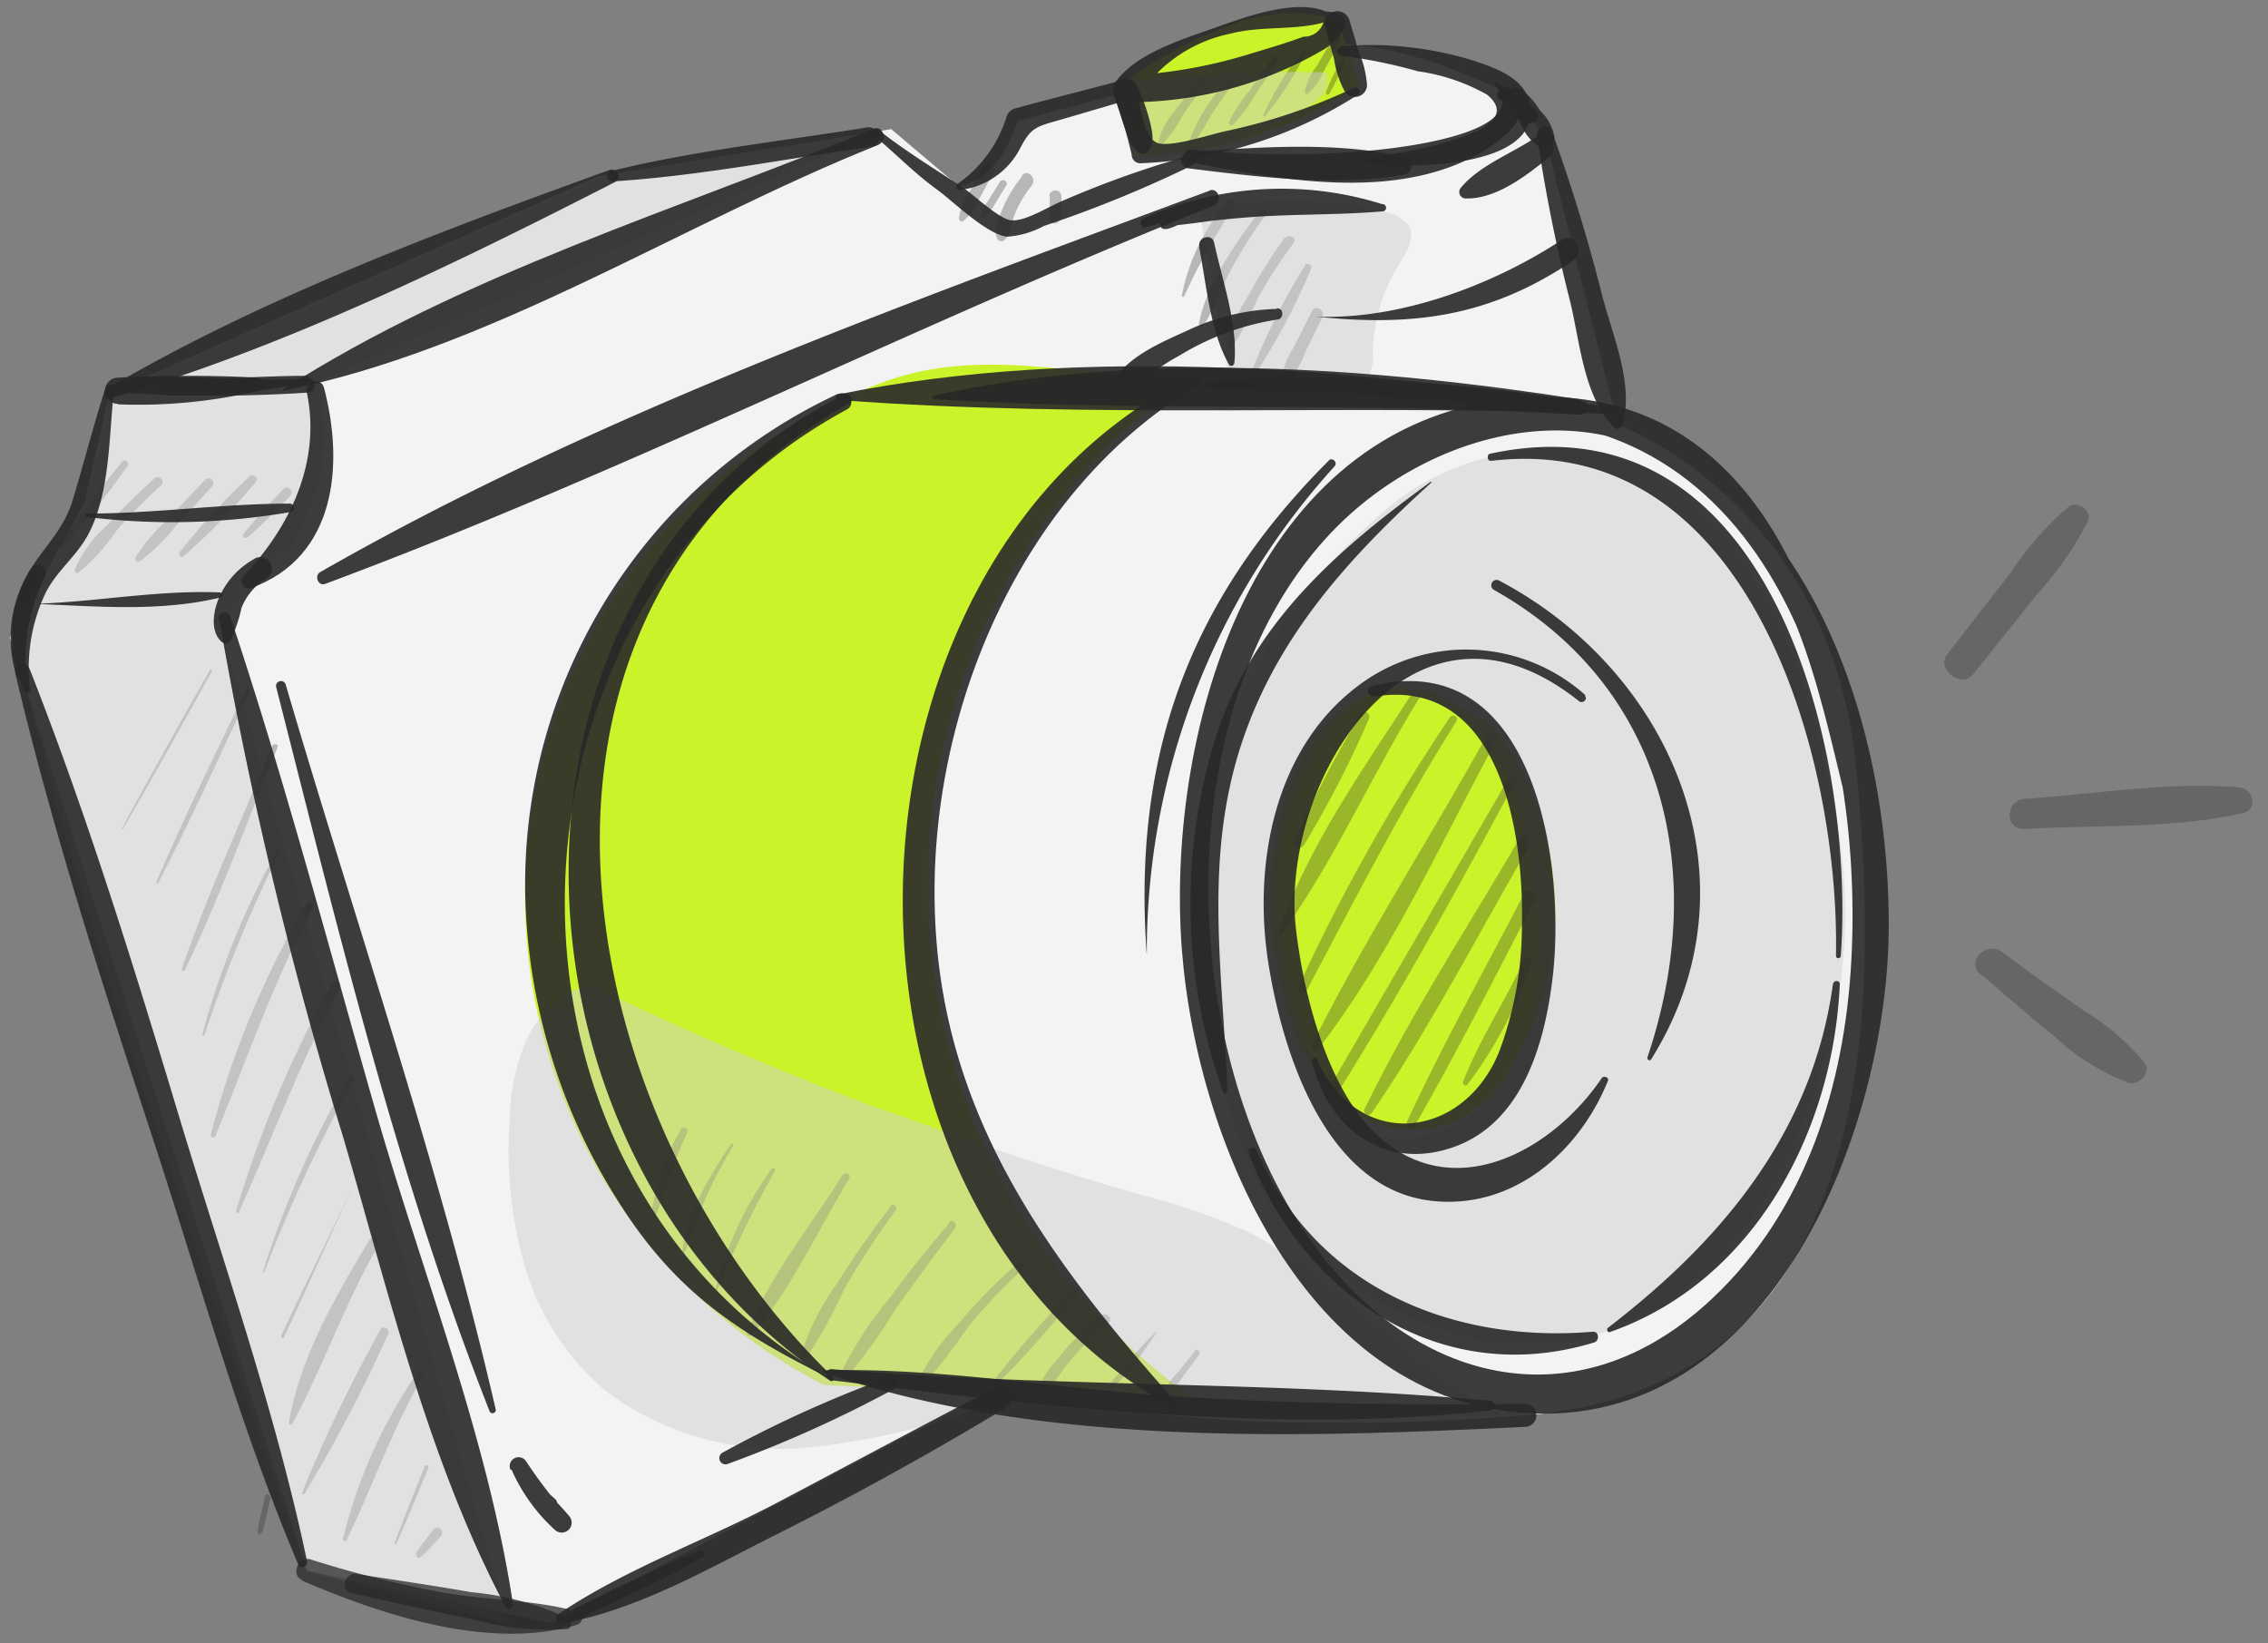 <svg xmlns="http://www.w3.org/2000/svg" width="127" height="92" fill="none"><rect width="100%" height="100%" fill="#808080" stroke="none"/><path fill="#fff" d="M77.885 35.096a16.986 16.986 0 0 0-7.258 9.058 21.64 21.64 0 0 0-.555 11.675 14.267 14.267 0 0 0 3.329 6.93 7.756 7.756 0 0 0 7.032 2.468 8.946 8.946 0 0 0 3.691-1.823 18.12 18.12 0 0 0 6.24-13.452 22.791 22.791 0 0 0-.6-5.662 25.97 25.97 0 0 0-1.926-5.446 34.185 34.185 0 0 0-1.732-3.545 3.148 3.148 0 0 0-2.446-1.483 9.15 9.15 0 0 0-5.118 1.064l-.657.215Z"/><path fill="#F3F3F3" d="m84.883 5.281 1.676 2.582 4.03 15.91s11.845 4.314 13.329 19.023c1.483 14.709.928 34.899-18.458 36.45-19.385 1.551-29.44-1.597-29.44-1.597L30.903 90.898l-13.701-2.956L.546 35.707l4.178-7.53 1.416-6.171L33.508 9.867 49.905 7.23l3.827 3.238a4.36 4.36 0 0 0 2.39-1.811 11.53 11.53 0 0 0 .871-1.891S68.52 3.719 71.51 2.858c3.93-1.132 8.368.272 12.082 1.97"/><path fill="#CAF329" d="M46.134 77.548a30.709 30.709 0 0 1 3.306-56.142c5.662-2.095 11.109-.181 17.133-.306a35.104 35.104 0 0 0 .611 57.444m7.723-77.419a9.195 9.195 0 0 0-5.662.148 23.857 23.857 0 0 0-5.107 2.536 2.73 2.73 0 0 0-1.268 1.257c-.419 1.189.872 2.333.815 3.59a22.16 22.16 0 0 0 12.456-3.93m5.254 34.594a5.109 5.109 0 0 0-4.53-.477 7.292 7.292 0 0 0-3.589 2.99 12.92 12.92 0 0 0-1.676 4.405 21.141 21.141 0 0 0 .635 10.882 10.745 10.745 0 0 0 2.264 4.065 6.295 6.295 0 0 0 6.794 1.687 8.141 8.141 0 0 0 3.839-3.975 16.985 16.985 0 0 0-1.438-18.117"/><path fill="#282828" d="M79.13 38.73c-2.717 4.235-5.978 8.753-7.575 13.589 0 .101.09.135.147.067 3.001-4.133 5.13-9.058 7.836-13.395.159-.25-.238-.476-.407-.227v-.034Zm2.061 1.439a107.717 107.717 0 0 0-8.48 15.071c-.125.295.282.555.44.26 2.707-5.118 5.3-10.19 8.403-15.116.147-.238-.215-.442-.363-.215Zm2.039 1.064c-3.182 5.741-6.794 11.324-9.739 17.223a.216.216 0 1 0 .374.215c3.975-5.152 6.794-11.448 9.886-17.132.18-.34-.34-.646-.521-.306Zm1.947 5.561c-2.944 5.061-6.228 10.066-8.775 15.332a.227.227 0 0 0 .385.226c3.317-4.824 6.046-10.191 8.99-15.207a.352.352 0 0 0-.6-.351Zm.17 3.248c-2.197 4.213-4.53 8.402-6.533 12.705-.136.283.271.521.43.25 2.366-4.122 4.53-8.403 6.703-12.604.215-.396-.396-.758-.6-.35Zm-.849-6.51c-3.397 5.9-6.794 11.72-10.191 17.608a.264.264 0 1 0 .453.271c3.612-5.73 6.884-11.686 10.089-17.642.136-.26-.26-.486-.397-.237h.046Zm-8.3-3.545a59.023 59.023 0 0 0-3.703 7.123c-.124.317.351.475.52.215a59.385 59.385 0 0 0 3.636-7.066c.147-.306-.295-.566-.453-.272Zm9.115 13.826c-1.03 2.265-2.502 4.44-3.397 6.795 0 .136.147.237.238.136a23.562 23.562 0 0 0 3.59-6.795c.09-.237-.318-.407-.43-.17v.034Zm-16.6-42.496a11.324 11.324 0 0 0-2.536 5.243c0 .079.113.102.147 0a35.208 35.208 0 0 1 2.808-5.028c.192-.25-.238-.498-.419-.25v.035Zm1.823.486c-1.313 1.79-2.967 4.065-3.397 6.296 0 .159.17.26.26.113.635-.985 1.008-2.151 1.574-3.193a26.91 26.91 0 0 1 1.914-3c.159-.227-.226-.453-.385-.216h.034Zm1.415 1.484a30.434 30.434 0 0 0-2.128 3.397 7.926 7.926 0 0 0-1.133 2.944.09.09 0 0 0 .06.082.09.09 0 0 0 .099-.025 16.843 16.843 0 0 0 1.551-2.933 28.74 28.74 0 0 1 2.038-3.148c.204-.272-.249-.543-.453-.272l-.034-.045Zm1.099 1.63a36.152 36.152 0 0 0-2.899 5.719c0 .17.181.237.272.113a37.589 37.589 0 0 0 2.978-5.662c.124-.238-.227-.441-.351-.204v.034Zm.419 2.503-1.053 2.072a4.439 4.439 0 0 0-.668 1.744c0 .193.226.25.35.148.441-.483.78-1.049.997-1.665l.951-1.959c.181-.385-.385-.725-.577-.34ZM38.14 63.224a13.406 13.406 0 0 0-1.654 4.654c0 .136.216.204.272.079.634-1.495.985-3.057 1.721-4.53.114-.226-.226-.43-.34-.203Zm2.774.86c-1.132 1.71-2.56 4.008-2.706 6.092h.09c.532-.963.77-2.072 1.212-3.08.45-1.016.967-2 1.551-2.944.068-.102-.09-.181-.147-.09v.022Zm2.298 1.359a19.693 19.693 0 0 0-3.181 6.908s.068.09.09 0a59.189 59.189 0 0 1 3.273-6.794c.068-.114-.102-.216-.181-.102v-.012Zm3.975.351c-1.789 2.83-4.076 5.662-5.356 8.81-.068.147.17.271.26.158 2.197-2.548 3.726-5.888 5.459-8.764.135-.227-.216-.43-.363-.204Zm2.706 1.755a49.343 49.343 0 0 0-3.023 4.325 13.816 13.816 0 0 0-2.084 4.213c0 .124.136.26.238.147a28.912 28.912 0 0 0 2.265-4.077 49.152 49.152 0 0 1 2.876-4.416c.147-.204-.181-.385-.328-.192h.056Zm3.284.906c-1.132 1.348-2.264 2.718-3.284 4.133a20.78 20.78 0 0 0-2.864 4.417c-.068.18.192.305.317.18a27.335 27.335 0 0 0 2.729-3.77c1.11-1.57 2.242-3.114 3.397-4.631.18-.238-.148-.578-.34-.329h.045Zm3.771 2.31a32.705 32.705 0 0 0-3.397 3.488 11.888 11.888 0 0 0-2.265 3.34c0 .147.159.26.272.147a40.245 40.245 0 0 0 2.672-3.465 32.202 32.202 0 0 1 3.024-3.193c.204-.204-.102-.51-.317-.317h.01Zm3.193 1.404a59.354 59.354 0 0 0-4.461 5.095c-.09.136.113.284.226.17a52.576 52.576 0 0 0 4.439-5.061c.124-.136-.08-.34-.204-.204Zm1.495 1.494a15.687 15.687 0 0 0-2.186 2.152c-.453.566-1.245 1.325-1.223 2.083a.148.148 0 0 0 .144.142c.025 0 .05-.006.072-.017.266-.151.48-.38.611-.657.317-.453.645-.906.997-1.325a15.59 15.59 0 0 1 2.015-1.947c.306-.25-.124-.668-.43-.43Zm3.091.918a23.901 23.901 0 0 0-2.955 3.465.105.105 0 0 0 .17.125 24.557 24.557 0 0 0 2.82-3.567l-.035-.023Zm2.174 1.099-.917 1.132c-.293.287-.538.62-.725.985a.148.148 0 0 0 .13.19c.03.002.06-.005.086-.02.318-.278.593-.602.815-.963l.849-1.132c.125-.159-.102-.396-.238-.227v.035ZM6.785 25.935a44.448 44.448 0 0 0-3.454 4.642.09.09 0 0 0 .136.102 45.162 45.162 0 0 0 3.635-4.53.204.204 0 1 0-.317-.237v.023Zm1.868.85c-.917.838-1.811 1.699-2.638 2.616a7.054 7.054 0 0 0-1.834 2.503c0 .124.102.238.203.17a11.197 11.197 0 0 0 2.163-2.39 37.26 37.26 0 0 1 2.48-2.525c.25-.226-.125-.589-.374-.373Zm2.809.102-2.073 2.197A10.56 10.56 0 0 0 7.6 31.19c-.079.147.08.328.227.237.741-.552 1.407-1.2 1.981-1.924l2.061-2.265c.238-.25-.147-.634-.385-.374l-.022.023Zm2.513-.215a37.751 37.751 0 0 0-3.929 4.27c-.09.124.09.316.215.226a36.876 36.876 0 0 0 4.043-4.156c.215-.215-.125-.555-.329-.34Zm1.915.702c-.806.8-1.562 1.646-2.266 2.537-.113.147.114.283.238.18a31.236 31.236 0 0 0 2.4-2.343c.227-.25-.146-.623-.373-.374ZM67.218 4.432a21.006 21.006 0 0 0-1.404 1.744 4.145 4.145 0 0 0-.94 1.744.147.147 0 0 0 .216.125c.427-.416.78-.902 1.041-1.438.43-.663.895-1.301 1.393-1.914.159-.193-.113-.487-.294-.283l-.012.022Zm1.574-.012a10.54 10.54 0 0 0-2.264 3.635c0 .113.113.215.203.125.377-.506.714-1.04 1.008-1.597.408-.653.85-1.284 1.325-1.89.147-.193-.124-.465-.272-.273Zm2.468-1.2-1.324 1.892a8.22 8.22 0 0 0-1.132 1.743c0 .136.135.227.237.136a8.936 8.936 0 0 0 1.235-1.664l1.28-1.914c.146-.204-.193-.396-.33-.192h.035Zm1.631-.35a20.041 20.041 0 0 0-2.151 3.567c0 .067.068.124.113.067a19.694 19.694 0 0 0 2.265-3.532c.068-.114-.113-.216-.181-.102h-.046Zm1.812-.816-.996 1.687a3.283 3.283 0 0 0-.646 1.416.113.113 0 0 0 .159.102c.393-.35.702-.784.906-1.269l.94-1.732a.227.227 0 0 0-.386-.238l.023.034Zm.544 1.132a9.639 9.639 0 0 0-.997 1.993.102.102 0 0 0 .181.08 9.92 9.92 0 0 0 .918-2.027c0-.057-.069-.102-.102 0v-.046ZM14.836 83.787l-.215.985a5.046 5.046 0 0 0-.193.985.125.125 0 0 0 .102.136.136.136 0 0 0 .147-.09c.106-.315.19-.637.25-.963l.226-.963c0-.203-.272-.294-.317-.09Zm95.661-46.041 3.623-4.53a18.392 18.392 0 0 0 2.808-4.053c.238-.567-.577-1.133-1.064-.816a17.857 17.857 0 0 0-3.261 3.703l-3.567 4.586c-.634.815.781 1.925 1.438 1.132l.023-.022Zm2.887 8.674c3.986-.238 8.311 0 12.218-.895.849-.193.578-1.359-.192-1.427-3.918-.351-8.108.374-12.026.634-1.132.08-1.132 1.755 0 1.687Zm-2.514 8.107c1.404 1.132 2.774 2.412 4.224 3.544a12.451 12.451 0 0 0 4.088 2.56c.622.158 1.302-.578.894-1.133a13.327 13.327 0 0 0-3.397-2.91c-1.506-1.076-3.057-2.129-4.529-3.261-.872-.68-2.118.498-1.246 1.234l-.034-.034ZM11.733 37.553c-1.653 2.944-3.329 5.877-4.914 8.855h.068c1.71-2.91 3.329-5.865 4.982-8.81 0-.079-.09-.17-.136-.079v.034Zm2.061 1.03c-1.71 3.59-3.476 7.157-5.039 10.803 0 .068.068.124.102.056 1.835-3.51 3.454-7.145 5.141-10.734.068-.136-.136-.26-.204-.125Zm1.438 3.205c-1.698 4.122-3.6 8.232-5.05 12.456a.092.092 0 0 0 .086.125.093.093 0 0 0 .064-.027.093.093 0 0 0 .02-.03c1.947-4.043 3.487-8.312 5.186-12.456.08-.193-.226-.272-.306-.08v.012Zm.328 5.764a45.192 45.192 0 0 0-4.234 10.372.068.068 0 0 0 .068.068.068.068 0 0 0 .068-.068 79.479 79.479 0 0 1 4.246-10.327.084.084 0 0 0-.147-.08v.035Zm1.597 3.068a50.183 50.183 0 0 0-5.356 12.92c0 .17.193.227.26.068 1.778-4.314 3.25-8.64 5.459-12.784.124-.226-.238-.441-.363-.204Zm1.45 4.417a64.207 64.207 0 0 0-5.39 12.773c0 .09.113.158.158.067 1.891-4.212 3.488-8.503 5.662-12.603.136-.26-.26-.498-.396-.237h-.034Zm.906 5.321a54.422 54.422 0 0 0-4.79 10.837c0 .057.068.08.09 0a80.49 80.49 0 0 1 4.994-10.69c.113-.192-.192-.373-.294-.17v.023Zm.067 6.444c-1.268 2.683-2.604 5.322-3.838 8.005 0 .102.102.193.147.091 1.28-2.672 2.446-5.39 3.703-8.085l-.011-.011Zm1.133 2.582c-1.88 3.125-3.918 6.612-4.53 10.247a.104.104 0 1 0 .193.08c1.766-3.284 2.955-6.794 4.846-10.033a.294.294 0 0 0-.498-.294h-.011Zm.589 5.073a83.575 83.575 0 0 0-4.394 9.138.08.08 0 0 0 .095.079.08.08 0 0 0 .041-.023 81.891 81.891 0 0 0 4.688-8.945c.147-.283-.283-.532-.43-.25Zm2.061 2.411a28.22 28.22 0 0 0-4.156 9.285c0 .114.147.204.204.08 1.483-3.058 2.547-6.217 4.28-9.172a.192.192 0 0 0-.328-.193Zm.396 5.3a172.936 172.936 0 0 0-1.665 4.234c0 .057.08.114.114 0 .634-1.392 1.2-2.808 1.777-4.212.057-.147-.17-.215-.226-.068v.046Zm.498 3.475-.487.657a4.533 4.533 0 0 0-.475.668c0 .147.079.351.237.238.218-.17.416-.363.59-.578l.588-.634a.287.287 0 0 0-.453-.35Zm30.777-76.32-.826 1.563a3.023 3.023 0 0 0-.51 1.358.159.159 0 0 0 .238.136c.362-.308.649-.696.838-1.132l.838-1.551c.204-.385-.374-.725-.578-.34v-.034Zm.951.861-.645 1.041c-.2.268-.336.578-.396.906a.08.08 0 0 0 .113.068c.273-.197.494-.458.645-.758l.646-1.054c.147-.226-.215-.43-.363-.203Zm1.235-.294a7.698 7.698 0 0 0-1.053 1.733c-.204.51-.6 1.28-.295 1.789a.238.238 0 0 0 .385 0c.363-.306.374-.917.544-1.348a6.185 6.185 0 0 1 .974-1.676c.305-.396-.238-.95-.555-.554v.056Zm1.562 1.098v.725a1.2 1.2 0 0 0 .068.668.26.26 0 0 0 .453 0c.104-.207.147-.438.125-.668v-.725c0-.43-.657-.43-.668 0h.022Z" opacity=".3"/><path fill="#D1D1D1" d="M102.446 44.008c-1.518-6.953-3.465-12.377-9.127-16.985a10.577 10.577 0 0 0-8.346-1.721 14.187 14.187 0 0 0-7.824 3.623 32.712 32.712 0 0 0-7.44 9.546c-3.397 7.133-3.963 12.523-1.834 20.155 1.28 4.598 2.118 8.391 5.662 11.562 3.544 3.17 8.685 5.593 13.44 5.05 6.897-.781 12.049-6.692 14.291-13.26a29.546 29.546 0 0 0 1.178-17.97Zm-18.22 16.498a7.203 7.203 0 0 1-5.967 3.261 5.38 5.38 0 0 1-4.405-3.453 24.81 24.81 0 0 1-1.744-5.82 17.505 17.505 0 0 1-.192-7.995 18.342 18.342 0 0 1 2.377-5.254c.838-1.28 2.163-2.944 3.884-2.718a.792.792 0 0 1 .555.351 6.792 6.792 0 0 1 4.801 3.012 15.23 15.23 0 0 1 2.084 6.206c.634 3.986.974 8.934-1.393 12.41Zm-71.44-23.734a3.523 3.523 0 0 1-.136-1.065c0-1.959 1.563-3.578 3.046-4.778a.454.454 0 0 1 .453-.09l.238-.295a18.329 18.329 0 0 0 1.63-4.348 19.66 19.66 0 0 0-.101-4.53.316.316 0 0 1 .125-.317v-.102L49.02 7.433 34.404 9.697 6.094 22.04a24.177 24.177 0 0 1-1.415 6.171c-.566 1.733-1.62 2.967-3.5 6.058C-.7 37.361 17.158 87.976 17.158 87.976l11.324 2.956-15.547-53.866a.397.397 0 0 1-.148-.294Z" opacity=".5" style="mix-blend-mode:multiply"/><path fill="#D1D1D1" d="M64.036 66.949a35.308 35.308 0 0 1 5.662 1.948c5.379 2.593 9.059 7.926 14.506 10.372a1.968 1.968 0 0 0-.578 0h-9.251c-3.397 0-6.919-.125-10.384-.306-1.721-.09-3.453-.215-5.175-.362-.577 0-1.132-.25-1.687-.317a4.937 4.937 0 0 0-1.959.475 40.763 40.763 0 0 1-9.67 2.265 16.272 16.272 0 0 1-11.55-3.114 14.494 14.494 0 0 1-4.53-6.896 23.53 23.53 0 0 1-.883-8.243c.013-1.528.32-3.04.906-4.45a5.944 5.944 0 0 1 1.733-2.265 7.538 7.538 0 0 1 1.245-.714c.68-.34 1.133 0 1.778.363l1.427.668a191.194 191.194 0 0 0 8.798 3.827c1.97.804 3.952 1.574 5.945 2.265 1.993.69 4.008 1.45 6.035 2.117 2.027.668 4.043 1.314 6.081 1.914l1.551.453Zm3.103-55.179a21.81 21.81 0 0 1 10.429.113 1.947 1.947 0 0 1 1.336.793c.34.679-.147 1.449-.543 2.083a10.01 10.01 0 0 0-1.495 4.994c.07.55-.077 1.106-.408 1.551a2.004 2.004 0 0 1-1.46.351l-6.104-.181M63.742 4.523c3.49-.415 7.006-.57 10.52-.464a1.27 1.27 0 0 1-.227 1.28 3.261 3.261 0 0 1-1.064.803 23.156 23.156 0 0 1-8.833 2.774" opacity=".5" style="mix-blend-mode:multiply"/><path fill="#282828" d="M82.663 23.5c16.6-1.041 21.741 16.702 21.005 30.28-.373 6.986-2.547 13.984-7.756 18.898-7.655 7.236-16.917 4.767-22.59-3.306-7.395-10.543-8.006-29.441.95-39.259 5.594-6.148 15.706-8.764 22.014-2.083 4.676 4.948 5.729 11.482 7.326 17.8 0 .08.136 0 .124 0-.668-10.86-5.208-24.572-18.593-23.553C70.57 23.41 65.508 39.976 66.12 52.217c.532 10.768 6.545 25.942 19.148 26.893 13.984 1.053 20.529-16.136 20.495-27.38 0-13.906-6.794-30.336-23.1-28.762-.34 0-.35.566 0 .544V23.5Z" opacity=".9"/><path fill="#282828" d="M88.416 22.356c-11.494-1.789-24.674-2.763-36.11-.204-.125 0-.091.204 0 .204 11.945.736 23.982.114 35.974.86.487 0 .6-.78.113-.86h.023Z" opacity=".9"/><path fill="#282828" d="M47.017 22.402c14.268 1.076 28.83.193 43.154.782.204 0 .249-.329 0-.363-13.928-2.151-29.305-3.555-43.244-.736-.181 0-.125.295 0 .317h.09Z" opacity=".9"/><path fill="#282828" d="M88.654 22.505a92.5 92.5 0 0 0-21.073-1.133.192.192 0 0 0-.106.306.192.192 0 0 0 .106.068c6.977.128 13.943.619 20.869 1.472.487.068.69-.668.204-.736v.023Zm-41.727-.455a30.29 30.29 0 0 0-17.518 27.925 33.427 33.427 0 0 0 5.31 17.449c3.149 4.96 6.682 7.258 11.834 9.795-20.586-11.765-19.476-43.312.86-54.285.578-.306.069-1.132-.498-.86l.012-.023Z" opacity=".9"/><path fill="#282828" d="M85.46 78.612c-6.579.068-13.18 0-19.748-.43-6.567-.43-13.078-1.62-19.623-1.45v.102c12.07 4.201 26.78 3.669 39.383 3.058a.646.646 0 0 0 0-1.28h-.012Z" opacity=".9"/><path fill="#282828" d="M46.564 77.287c12.116 1.472 24.72 3.034 36.926 1.687a.272.272 0 0 0 0-.532c-12.24-1.132-24.662-.747-36.926-1.778-.407 0-.385.578 0 .623Zm36.994-51.488c14.392-1.676 19.465 16.532 19.25 27.72 0 .18.26.18.272 0 .815-11.663-3.986-31.49-19.624-28.116-.215 0-.17.419 0 .396h.102Zm-3.442 1.178c-5.164 3.748-9.795 7.768-11.935 13.973a31.423 31.423 0 0 0 .294 20.156.125.125 0 0 0 .213.088.125.125 0 0 0 .036-.088c-.204-6.137-1.211-12.014.397-18.117 1.766-6.647 6.046-11.448 11.029-15.966v-.057l-.034.011Zm-10.18 37.617c3.023 7.926 10.746 13.203 19.329 10.576.317-.091.283-.635-.08-.6-7.926.668-15.592-2.548-18.83-10.192-.102-.249-.521-.068-.42.17v.046Zm32.702-9.49c-1.132 8.266-6.194 14.335-12.603 19.25-.102.08 0 .283.102.238 8.141-2.843 12.524-11.324 12.886-19.477 0-.249-.351-.238-.385 0v-.011Z" opacity=".9"/><path fill="#282828" d="M88.8 38.945a10.021 10.021 0 0 0-12.795-.51c-4.71 3.567-5.865 10.101-4.96 15.627.805 4.96 3.205 12.456 9.06 13.17 4.597.554 8.322-2.73 9.93-6.704.09-.215-.238-.317-.351-.148-2.752 4.054-8.345 7.202-12.66 3.092-2.729-2.593-4.065-7.927-4.461-11.516-.906-8.21 6.466-20.201 15.853-12.694.215.17.532-.124.317-.317h.068Z" opacity=".9"/><path fill="#282828" d="M83.683 33.046c9.715 5.48 11.968 16.102 8.56 26.18 0 .124.147.204.215.09 6.194-9.885 1.257-21.639-8.481-26.79a.3.3 0 1 0-.294.52Z" opacity=".9"/><path fill="#282828" d="M76.956 39.002c7.078-1.133 8.391 7.7 8.266 12.863a20.065 20.065 0 0 1-1.29 7.066c-2.027 4.925-7.927 5.537-10.191.362-.08-.17-.306 0-.272.113.85 3.748 4.054 6.194 7.926 4.824 3.873-1.37 5.096-5.809 5.537-9.41.793-6.443-1.007-18.672-10.123-16.407-.385.09-.215.657.17.589h-.023Zm-2.547-13.214c-7.927 7.926-11.007 16.668-10.192 27.72a40.448 40.448 0 0 1 10.509-27.392c.204-.215-.114-.543-.329-.328h.012Z" opacity=".9"/><path fill="#282828" d="M66.72 21.09c-20.96 10.383-21.809 46.516-.974 57.749a.16.16 0 0 0 .207-.145.158.158 0 0 0-.026-.093c-7.36-8.243-13.373-16.408-13.588-27.957-.238-11.04 4.96-23.282 14.72-29.045a.322.322 0 1 0-.328-.555l-.011.045Z" opacity=".9"/><path fill="#282828" d="M47.266 22.085c-21.118 10.745-19.76 42.79-.77 55.235.125.08.26-.101.159-.203C31.81 62.78 26.488 34.46 47.56 22.583c.328-.181 0-.657-.295-.498ZM67.75 10.67c-16.724 6.24-34.264 12.456-49.823 21.367-.34.204-.113.804.283.657C35.06 26.421 51.23 18.19 67.943 11.52c.532-.204.306-1.053-.238-.849h.046ZM15.47 38.492c3.465 13.588 6.794 27.437 11.935 40.504a.18.18 0 0 0 .083.111.183.183 0 0 0 .201-.011.18.18 0 0 0 .067-.19c-3.17-13.69-7.802-27.097-11.754-40.56a.276.276 0 1 0-.532.146ZM28.64 82.28a10.01 10.01 0 0 0 2.445 3.397.557.557 0 0 0 .781-.792 18.12 18.12 0 0 0-1.653-1.71l-.453.453a30 30 0 0 0 .974.781c.328.25.612-.238.362-.464-.249-.226-.588-.51-.883-.77-.294-.26-.758.181-.453.453.55.473.944 1.1 1.133 1.8l.928-.543a24.91 24.91 0 0 1-2.367-3.069.498.498 0 0 0-.86.498l.045-.034Zm21.197-5.185a67.465 67.465 0 0 0-9.399 4.257.35.35 0 0 0 .272.634 69.325 69.325 0 0 0 9.399-4.235c.362-.18.113-.804-.272-.656Zm5.831.633c-4.076 2.118-8.119 4.292-12.184 6.432-4.065 2.14-8.48 3.692-12.206 6.217a.283.283 0 0 0 .215.52c4.212-.747 8.243-3.102 12.037-5.004 4.36-2.186 8.594-4.53 12.773-7.055a.648.648 0 1 0-.635-1.132v.022Z" opacity=".9"/><path fill="#282828" d="M16.897 88.497c4.53 1.959 10.553 3.93 15.422 2.48a.385.385 0 0 0 0-.736c-2.423-.68-5.027-.623-7.496-1.065a59.85 59.85 0 0 1-7.428-1.857c-.68-.226-1.132.884-.498 1.133v.045Z" opacity=".74"/><path fill="#282828" d="M19.66 89.199c2.264.498 4.53 1.03 6.794 1.46a15.55 15.55 0 0 0 5.288.555c.283 0 .294-.475.08-.6a16.463 16.463 0 0 0-5.425-1.46c-2.129-.374-4.269-.68-6.409-1.02-.68-.102-.996.906-.294 1.065h-.034Z" opacity=".74"/><path fill="#282828" d="M32.569 90.58c2.264-1.132 4.642-2.117 6.793-3.396.182-.102.057-.43-.147-.352-2.4.918-4.699 2.107-7.009 3.216-.362.17 0 .702.306.533h.056ZM.852 37.689c2.094 8.832 4.88 17.438 7.7 26.044 2.604 7.926 4.88 16.158 8.152 23.88.125.295.544.069.487-.203-1.789-8.493-4.733-16.815-7.235-25.127-2.503-8.311-5.096-16.702-8.3-24.832a.419.419 0 0 0-.804.215v.023Z" opacity=".9"/><path fill="#282828" d="M1.712 31.88a7.122 7.122 0 0 0-.804 5.923c.09.283.566.249.544-.08a10.429 10.429 0 0 1 1.053-5.39.457.457 0 1 0-.793-.453ZM34.176 9.504c-9.42 3.397-19.544 7.18-28.161 12.252a.283.283 0 1 0 .226.521c9.603-2.786 19.34-7.553 28.218-12.093a.374.374 0 0 0-.283-.68Z" opacity=".9"/><path fill="#282828" d="M6.604 22.64a29.445 29.445 0 0 0 7.926-.77.374.374 0 0 0-.102-.725 74.972 74.972 0 0 0-7.813 0 .736.736 0 0 0 0 1.472l-.011.023Z" opacity=".9"/><path fill="#282828" d="M17.214 21.18c-3.397.305-7.066-.476-10.463.294a.26.26 0 0 0 .068.51c3.461.226 6.934.226 10.395 0 .532 0 .532-.884 0-.827v.022Z" opacity=".9"/><path fill="#282828" d="M17.18 21.972c.815 3.872-.928 7.53-3.533 10.27-.272.272 0 .838.396.69 4.79-1.72 5.232-6.918 4.1-11.22-.16-.624-1.133-.363-.963.26Z" opacity=".9"/><path fill="#282828" d="M14.27 31.28a4.529 4.529 0 0 0-1.982 2.14c-.328.724-.555 1.902.113 2.513a.33.33 0 0 0 .499-.068 8.24 8.24 0 0 0 .623-1.823 3.295 3.295 0 0 1 1.392-1.642.652.652 0 0 0-.645-1.132v.011Z" opacity=".9"/><path fill="#282828" d="M12.288 34.722a234.865 234.865 0 0 0 6.953 29.034c2.548 8.73 4.778 18.117 9.059 26.202.135.25.464.057.418-.181-1.426-9.365-5.106-18.57-7.71-27.663-2.605-9.093-5.074-18.48-8.108-27.573a.34.34 0 1 0-.657.181h.045ZM48.92 7.58c1.211.996 2.264 2.106 3.566 3.046.929.69 2.82 2.536 3.918 2.627a5.074 5.074 0 0 0 2.05-.6 68.222 68.222 0 0 0 8.311-3.397.284.284 0 1 0-.226-.521 55.04 55.04 0 0 0-6.941 2.468c-.736.283-2.152 1.2-2.944 1.133-.623 0-2.118-1.416-2.673-1.79-1.574-1.053-3.295-2.083-4.767-3.26-.204-.17-.51.124-.294.305V7.58Z" opacity=".9"/><path fill="#282828" d="M48.535 7.138c-4.768.77-9.66 1.29-14.336 2.446a.295.295 0 0 0 .08.577c4.857-.306 9.726-1.268 14.55-1.959.69-.102.408-1.189-.294-1.064Z" opacity=".9"/><path fill="#282828" d="M48.942 7.206C37.936 11.735 25.9 15.358 15.855 21.802v.079c11.709-2.344 22.307-9.365 33.302-13.758.567-.227.317-1.133-.249-.917h.034Z" opacity=".9"/><path fill="#282828" d="M9.39 22.141a34.467 34.467 0 0 0 7.846-.736.193.193 0 0 0-.056-.362c-2.593 0-5.186.238-7.79.227a.441.441 0 0 0 0 .871ZM74.182 1.465l.521 1.834a5.49 5.49 0 0 0 .6 1.824.68.68 0 0 0 1.246-.34 5.662 5.662 0 0 0-.453-1.857l-.544-1.835a.713.713 0 0 0-1.37.374Z" opacity=".9"/><path fill="#282828" d="M74.126 1.182a1.132 1.132 0 0 1-1.133.872c-.498.18-.996.35-1.506.509-.77.238-1.551.476-2.264.68a27.697 27.697 0 0 1-6.093.985l.635 1.132a8.064 8.064 0 0 1 5.14-3.476c1.823-.487 4.02-.114 5.662-.782a.17.17 0 0 0 0-.294c-1.687-1.042-4.846.147-6.533.747-1.688.6-4.28 1.37-5.492 2.933a.736.736 0 0 0 .51 1.234 21.514 21.514 0 0 0 11.04-2.932c1.132-.68 2.106-2.13 0-2.152-.397 0-.374.555 0 .589l.034-.045Z" opacity=".9"/><path fill="#282828" d="M62.36 5.303c.25.668.442 1.359.691 2.027.25.668.317 1.064.895 1.268a.283.283 0 0 0 .283-.08c.475-.44.294-1.132.17-1.675a10.42 10.42 0 0 0-.759-2.084c-.317-.724-1.563-.203-1.28.544Z" opacity=".9"/><path fill="#282828" d="M62.428 5.474c.376 1.04.69 2.103.94 3.181a.487.487 0 0 0 .487.487A24.335 24.335 0 0 0 76.04 5.304c.25-.159 0-.487-.226-.385a32.509 32.509 0 0 1-7.066 2.4c-.86.159-3.284 1.008-3.997.657-.714-.35-.906-2.083-1.065-2.853-.158-.77-1.46-.465-1.257.35Z" opacity=".9"/><path fill="#282828" d="M62.712 4.522c-1.96.532-3.93 1.019-5.877 1.551a.69.69 0 0 0-.476.476 7.168 7.168 0 0 1-2.74 3.748.193.193 0 0 0 .136.34 4.348 4.348 0 0 0 3.397-2.39c.555-1.019.781-1.132 1.981-1.472 1.2-.34 2.582-.758 3.884-1.132a.587.587 0 0 0-.305-1.132v.01Zm2.366 7.531c-.294.792 0 .973.85.554a51.898 51.898 0 0 0 1.856-.237c.929-.102 1.88-.193 2.82-.25 2.265-.135 4.53-.09 6.794-.283a.204.204 0 1 0 0-.407 18.775 18.775 0 0 0-13.407.826.26.26 0 0 0 .204.476l.996-.306a.194.194 0 0 0-.102-.373h-.01Zm1.54-2.617c3.748.464 8.334 1.042 12.06.329a.499.499 0 0 0 0-.952c-3.68-.917-8.3-.566-12.06-.305a.464.464 0 1 0 0 .928Z" opacity=".9"/><path fill="#282828" d="M75.065 3.118a28.43 28.43 0 0 1 4.326.872 10.89 10.89 0 0 1 3.884 1.314c2.729 2.264-5.73 3.397-6.794 3.555-.113 0-.17.204 0 .227 2.038.373 9.874.441 9.183-3.262-.272-1.472-1.948-2.026-3.17-2.434a19.646 19.646 0 0 0-7.383-.804.272.272 0 0 0 0 .532h-.046Z" opacity=".9"/><path fill="#282828" d="M66.528 9.052c4.653.94 10.428 2.016 15.003.17 2.118-.86 5.515-3.08 2.265-4.609a.08.08 0 0 0-.09.125c2.4 2.887-6.32 3.669-7.678 3.748a50.854 50.854 0 0 1-9.376-.125c-.396 0-.475.612-.09.691h-.034Z" opacity=".9"/><path fill="#282828" d="m83.977 5.553 1.347 1.223a.476.476 0 0 0 .555.068.351.351 0 0 0 .215-.271.43.43 0 0 0-.124-.442l-1.393-1.132c-.419-.351-1.019.226-.6.6v-.046Z" opacity=".9"/><path fill="#282828" d="M85.483 5.485a1.531 1.531 0 0 1-.227-.306c-.147-.374-.803-.374-.77.102.105.546.316 1.065.623 1.528a2.82 2.82 0 0 0 1.042 1.393.6.6 0 0 0 .895-.51 2.672 2.672 0 0 0-.804-1.494 4.235 4.235 0 0 0-1.133-1.246l-.396.668c.133.088.25.195.351.317.283.306.713-.135.453-.452h-.034Z" opacity=".9"/><path fill="#282828" d="M86.004 7.68c-1.336.918-3.148 1.564-4.201 2.832a.363.363 0 0 0 .249.6c1.71.056 3.397-1.268 4.643-2.265.702-.52 0-1.698-.691-1.132V7.68Z" opacity=".9"/><path fill="#282828" d="M86.072 7.636a92.939 92.939 0 0 0 1.868 9.32c.544 2.264.759 5.344 2.48 6.997a.248.248 0 0 0 .408-.102c.724-2.264-.567-5.152-1.133-7.383a93.883 93.883 0 0 0-2.774-9.058.434.434 0 1 0-.838.226h-.011Zm-18.933 6.171c.43 2.14.6 4.677 1.676 6.602.08.158.294.068.306-.09.203-2.197-.68-4.61-1.133-6.738-.124-.532-.94-.306-.826.226h-.023Z" opacity=".9"/><path fill="#282828" d="M87.42 13.457c-3.84 2.514-9.06 4.473-13.747 4.27 5.492.577 9.772 0 14.426-3.138.702-.475 0-1.63-.68-1.132Zm-15.921 3.838a12.535 12.535 0 0 0-4.836 1.132c-1.517.702-3.714 1.563-4.45 3.17 0 .069 0 .205.102.182 1.404-.181 2.457-1.2 3.692-1.846a14.947 14.947 0 0 1 5.492-2.038c.396 0 .419-.645 0-.634v.034ZM5.913 21.711c-.68 2.084-1.2 4.179-1.834 6.262-.51 1.699-1.552 2.56-2.446 4.02a7.315 7.315 0 0 0-.238 6.726.158.158 0 0 0 .294-.079 9.738 9.738 0 0 1 .895-5.503c.634-1.212 1.755-2.05 2.378-3.25 1.223-2.355 1.132-5.515 1.427-8.108 0-.283-.397-.317-.476-.068Z" opacity=".9"/><path fill="#282828" d="M4.86 28.947c3.79.465 7.628.373 11.391-.272a.24.24 0 1 0-.068-.475c-3.77 0-7.541.566-11.323.555a.102.102 0 0 0-.05.155c.013.017.03.03.05.037Zm-2.82 4.869c3.398.136 6.896.453 10.26-.35a.147.147 0 0 0 0-.295c-3.397-.136-6.795.51-10.192.634l-.067.011Z" opacity=".9"/></svg>